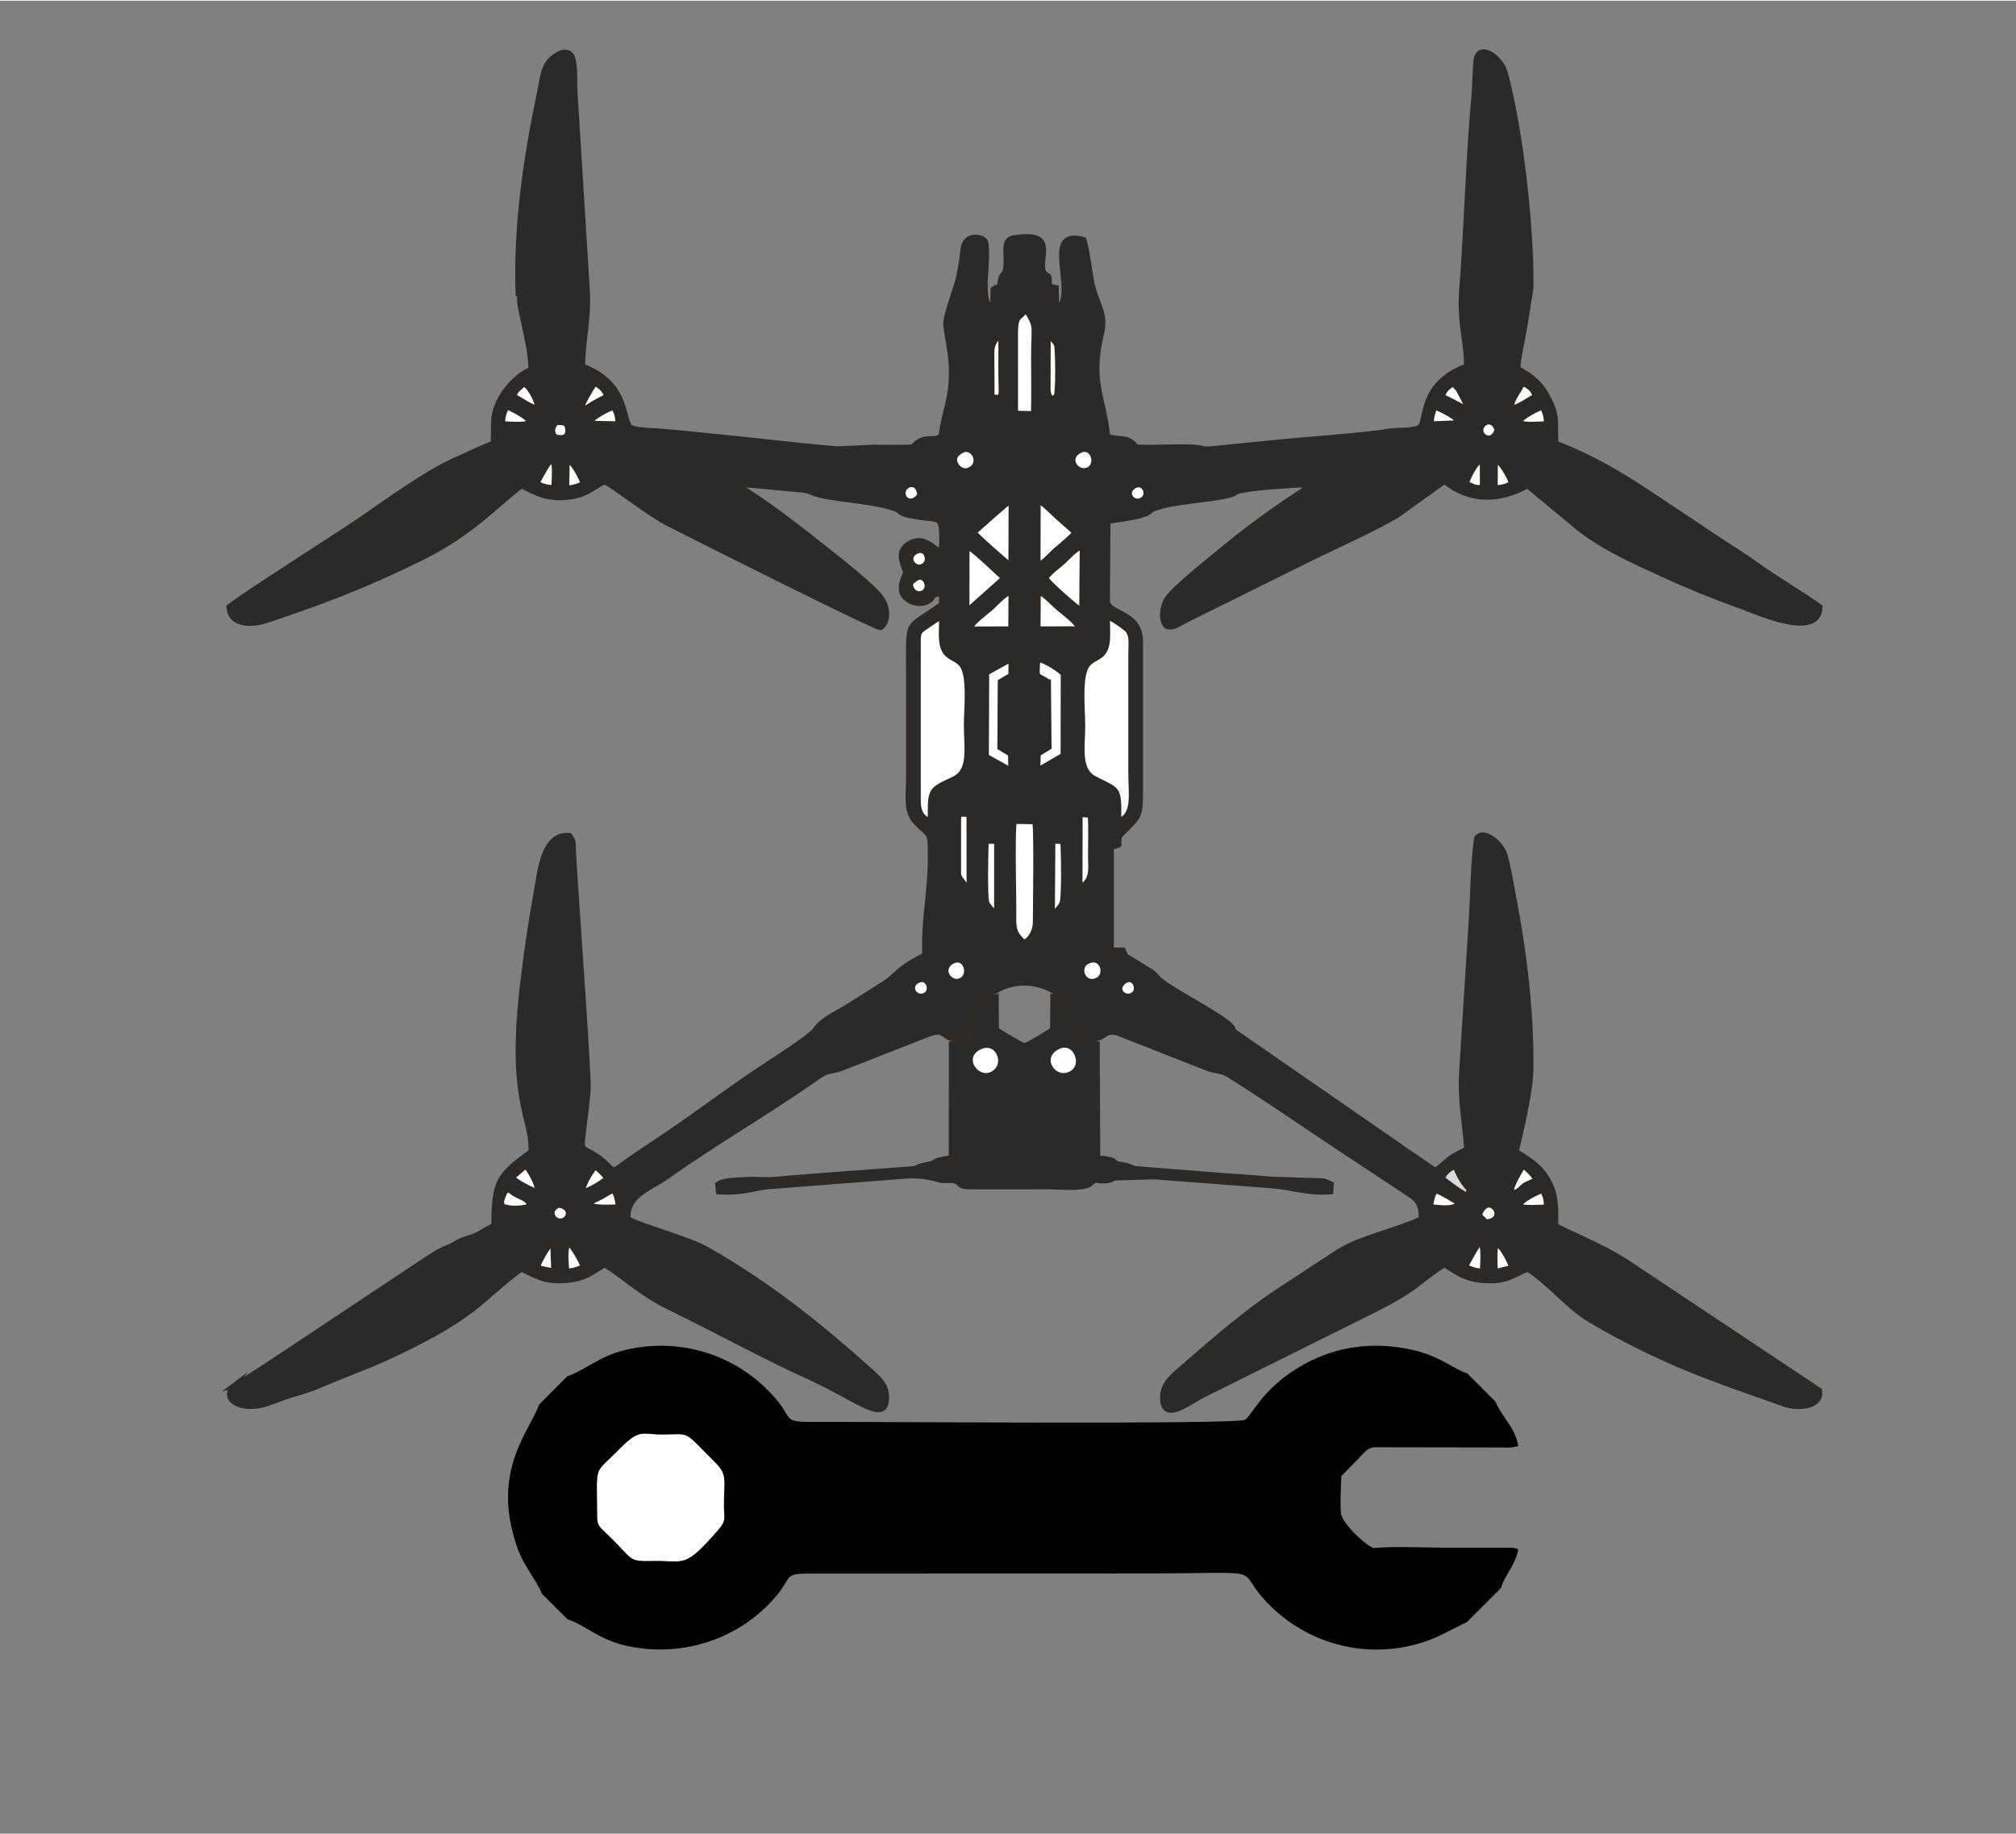 <?xml version="1.0" encoding="UTF-8"?>
<!DOCTYPE svg PUBLIC "-//W3C//DTD SVG 1.1//EN" "http://www.w3.org/Graphics/SVG/1.1/DTD/svg11.dtd">
<!-- Creator: CorelDRAW -->
<svg xmlns="http://www.w3.org/2000/svg" xml:space="preserve" width="909px" height="827px" version="1.1" shape-rendering="geometricPrecision" text-rendering="geometricPrecision" image-rendering="optimizeQuality" fill-rule="evenodd" clip-rule="evenodd"
viewBox="0 0 909 826.36"
 xmlns:xlink="http://www.w3.org/1999/xlink"
 xmlns:xodm="http://www.corel.com/coreldraw/odm/2003">
 <rect x="0" y="0" width="909" height="826.36" fill="#808080" stroke="none"/>
 <g id="Слой_x0020_1">
  <g id="_2101580766832">
   <g>
    <path fill="#FEFEFE" d="M322.97 659.5c-15.37,-15.39 -11.16,-13.18 -24.27,-13.12 -9.52,0.04 -10.16,-2.84 -19.46,6.61 -11.69,11.88 -10.09,6.04 -10.02,29.17 0.01,5.86 0.63,5.33 5.96,10.56 10.7,10.49 7.89,10.93 19.5,10.73 14.3,-0.25 13.79,3.65 29.18,-14.02 3.7,-4.26 2.7,-5.4 2.6,-9.7 -0.26,-11.56 1.94,-14.79 -3.49,-20.23z"/>
   </g>
   <g>
    <path fill="black" d="M322.97 659.5c5.43,5.44 3.23,8.67 3.49,20.23 0.1,4.3 1.1,5.44 -2.6,9.7 -15.39,17.67 -14.88,13.77 -29.18,14.02 -11.61,0.2 -8.8,-0.24 -19.5,-10.73 -5.33,-5.23 -5.95,-4.7 -5.96,-10.56 -0.07,-23.13 -1.67,-17.29 10.02,-29.17 9.3,-9.45 9.94,-6.57 19.46,-6.61 13.11,-0.06 8.9,-2.27 24.27,13.12zm296.45 38.07c-3.49,-0.85 -14.19,-11.09 -14.76,-15.46 -0.52,-3.95 -0.02,-12.51 0.14,-16.96 2.34,-2.48 4.71,-4.78 7.09,-7.2 4.03,-4.1 3.89,-4.93 7.51,-5.8l56.99 0.09c3.66,-0.01 5.03,0.29 8.21,-0.68 -1.5,-8.43 -7.49,-13.16 -10.36,-20.04l-12.75 -12.75c-5.56,-1.44 -12.02,-7.87 -25.47,-10.71 -17.92,-3.78 -35.45,-1.34 -51.58,8.79 -15.47,9.7 -19.88,20.65 -22.96,22.87 -3.16,2.27 -167.64,0.88 -192.57,1.01 -18.5,0.09 -8.97,-0.52 -22.64,-14.24 -17.19,-17.27 -41.5,-23.73 -64.51,-18.14 -11.84,2.87 -17.22,8.75 -25.89,11.73l-12.79 12.8c-4.36,12.36 -21.67,29.77 -10.09,63.8 3.14,9.24 8.25,14.15 11.38,21.53l11.47 11.46c8.65,2.96 13.98,9 25.94,11.82 22.92,5.39 47.56,-1.2 64.5,-18.22 13.61,-13.66 3.96,-14.28 22.65,-14.18l141.23 -0.04c66.24,0.16 44.77,-3.78 61.36,13.34 20.37,21.03 51.1,26.79 77.45,14.8l12.51 -6.28 15.27 -15.27c1.41,-5.31 6.49,-10.14 7.84,-17.53 -2.91,-0.86 -1.69,-0.57 -4.97,-0.67l-28.24 -0.01c-9.93,-0.05 -22.51,-0.71 -31.96,0.14z"/>
   </g>
  </g>
 </g>
 <g id="Слой_x0020_1_2">
  <g id="_2101797149664">
   <path fill="#2A2A2A" stroke="#2B2A29" stroke-width="2.36" stroke-miterlimit="22.926" d="M674.23 573.04c-0.19,-3.2 -0.59,-10.13 0.39,-12.21 2.36,-0.49 6.62,8.48 7.03,10.3l-7.42 1.91zm-5.81 -0.35c-3.08,0.14 -5.53,-1.04 -7.59,-1.82 0.46,-1.36 4.69,-9.04 5.78,-10.12 2.99,-2.99 1.9,9.65 1.81,11.94zm-412.95 0.03c-0.06,-2.59 -1.11,-10.38 0.76,-12.17 1.2,-0.99 6.2,8.37 6.87,10.3 -1.98,0.77 -4.66,1.96 -7.63,1.87zm-6.18 -11.85l0.45 11.9 -7.47 -1.58c0.41,-2.21 4.64,-9.45 5.68,-10.14 0.13,-0.08 0.55,-0.21 0.67,-0.24l0.67 0.06 0 0zm420.76 -10.26l-3.07 -2.98c3.87,-11.77 14.07,2.07 3.07,2.98zm-418.44 -7.68c6.66,0.67 5.34,6.78 1.5,7.23 -2.33,0.28 -3.81,-1.45 -4.13,-2.86 -0.54,-2.42 1.19,-3.29 2.63,-4.37zm443.82 -6.58c1.29,1.98 2.17,4.87 1.74,7.57 -3.76,0.01 -9.29,0.66 -12.2,-0.52 0.48,-2.91 9.54,-6.83 10.46,-7.05zm-466.94 -0.4c3.24,0.86 0.99,0.98 5.91,3.14 2.02,0.89 4.17,1.98 4.58,4.31 -3.23,1.22 -10.16,1.6 -12.7,-0.25 -0.22,-2.43 -0.36,-1.47 0.29,-3.54 0.05,-0.15 0.67,-1.73 0.75,-1.89l1.17 -1.77 0 0zm418.84 0.4c2.04,0.63 9.3,4.82 10.5,5.88 -2.1,2.52 -6.35,2.14 -10.55,1.76 -2.47,-0.23 -2.39,-0.51 -1.86,-2.96 0.4,-1.87 0.9,-3.36 1.91,-4.68l0 0zm-370.75 -0.05c1.52,1.96 1.97,4.51 2.21,7.51 -3.99,0.18 -9.15,0.45 -12.44,-0.63 0.89,-2.53 -0.74,-1.12 4.62,-3.87 1.94,-1.01 3.56,-2.29 5.61,-3.01l0 0zm410.17 -11.04c1.61,1.14 4.94,4.11 5.71,6.29 -1.67,1.23 -3.78,1.52 -5.52,2.91 -0.95,0.76 -3.52,4.02 -5.31,2.25 -1.23,-1.23 5.11,-11.44 5.12,-11.45zm-36.51 5.62c0.99,-2.22 3.25,-4.56 5.95,-5.42 1,2.96 4.17,9.16 6.74,10.53 -1.43,0.9 0.02,0.9 -1.57,2.43 -1.85,-0.29 -10.8,-7.13 -11.12,-7.54l0 0zm-387.84 6.11c0.2,-2.36 4.08,-9.84 6.17,-11.32 1.67,1.4 3.91,3.51 5.05,5.21 -1.9,1.93 -8.15,5.73 -11.22,6.11l0 0zm-25.23 -11.82c2.03,3.13 4.85,7 5.4,11.84 -1.84,-0.31 -10.34,-4.6 -11.65,-6.47l6.25 -5.37zm269.51 -82.92c4.38,-3.53 7.77,3.25 4.38,5.79 -3.58,2.68 -9.09,-1.99 -4.38,-5.79zm-93.15 -0.38c5.02,-2.75 7.47,4.6 3.63,6.5 -4.55,2.24 -8.22,-4 -3.63,-6.5zm76.7 -8.7c6.66,-3.4 9.51,5.7 4.85,8.27 -6.22,3.44 -10.18,-5.55 -4.85,-8.27zm-61.32 0.17c6.16,-3.88 9.67,5.67 4.39,8.37 -4.59,2.36 -10.12,-4.76 -4.39,-8.37zm32.72 -8.74c-3.17,-3.25 -4.64,-4.53 -4.58,-10.61 0.12,-11.56 -0.68,-35.48 0.17,-44.05l9.48 0.16c0.68,6.7 0.23,35.03 0.2,45.25 -0.01,4.11 -2.28,8.15 -5.27,9.25zm-12.21 -12.77c-1.36,-0.68 -4.07,-4.01 -4.49,-5.08 -0.95,-2.31 -0.53,-25.39 -0.24,-27.87l4.74 0.07 -0.01 32.88 0 0zm25.25 -32.99l4.59 0.17c0.27,3.03 0.81,25.64 -0.46,28.13 -0.64,1.27 -2.75,3.99 -4.34,4.6l0.21 -32.9zm12.3 -11.94l4.7 0.19c0.32,6.11 0.09,12.67 0.1,18.83 0,4.74 1.23,11.12 -4.88,13.67l0.08 -32.69 0 0zm-54.81 2.99c0,-3.98 0.41,-3.18 4.81,-3.09l0.04 32.79c-2.3,-0.97 -1.51,-0.46 -3.12,-2.66 -0.85,-1.14 -1.73,-1.94 -1.73,-3.67l0 -23.37 0 0zm72.25 0.04c0.09,-15.69 0.22,-13.41 -10.9,-19.21 -7.51,-3.9 -5.37,-14.15 -5.37,-24.26 0,-7.55 -1.82,-23.06 2.65,-27.63 2.96,-3.02 6.05,-2.56 7.75,-6.95 1.4,-3.61 0.63,-9.77 0.77,-14.02 1.96,0.39 6.6,3.68 8.42,5.17 3.01,2.49 2.2,6.47 2.2,11.37l0 54.1c0,9.3 1.96,18.56 -5.51,21.43l-0.01 0zm-90.42 -78.87c0,-5.69 -0.28,-6.4 3.44,-8.79 1.76,-1.13 5.42,-3.98 7.17,-4.41 0.15,4.6 -0.77,10.7 0.97,14.49 1.92,4.15 5.01,3.54 7.9,6.81 4.07,4.6 2.31,20.09 2.31,27.3 0,10.81 2.24,20.71 -5.81,24.51 -11,5.18 -10.43,4.54 -10.48,18.94 -4.82,-1.83 -5.49,-5.61 -5.49,-9.38l-0.01 -69.47 0 0zm53.96 5.7c3.77,0.94 8.59,4.07 11.51,6.62l-0.07 36.86 -11.52 6.68 0.22 -7.35 4.87 -2.99 -0.27 -29.43c-5.21,-3.73 -5.57,-0.56 -4.74,-10.39zm-12.05 0.12l-0.02 7.26 -4.83 2.85 -0.16 29.72 4.82 2.95 0.11 7.28 -11.13 -6.23 0.15 -37.74 11.06 -6.09 0 0zm12.19 -30.59c3.46,1.63 6.65,5.44 9.69,7.96 2.72,2.26 7.72,5.83 8.95,8.99l-18.75 0.01 0.11 -16.96 0 0zm-30.92 17.01c1.26,-3.17 6.36,-6.77 9.02,-9.04 3.35,-2.86 5.77,-6.15 9.74,-7.95l-0.12 16.94 -18.64 0.05zm-24.48 -22.59c3.99,-3.23 7.53,3.57 3.87,6.03 -1.98,1.34 -4.27,0.42 -5.16,-0.96 -2.06,-3.16 0.05,-4.08 1.29,-5.07zm58.78 -0.38c2.06,-3.03 5.39,-5.12 8.01,-7.55 2.53,-2.37 5.32,-5.6 8.55,-6.84l-0.24 29.01c-2.49,-1.23 -15.17,-12.52 -16.32,-14.62l0 0zm-35.5 -14.39c1.88,0.42 14.15,12.08 16.62,14.39l-16.67 14.87 0.05 -29.26 0 0zm-22.95 2.37c4.6,-2.43 7.21,4.47 3.15,6.62 -3.92,2.09 -8.37,-3.87 -3.15,-6.62zm55.03 -22.97c2.32,1 5.61,4.53 8.64,7.27 3.09,2.78 5.31,4.67 8.07,7.12 -1.04,1.54 -6.28,5.98 -8.16,7.53 -2.97,2.44 -5.26,5.77 -8.62,7.21l0.07 -29.13 0 0zm-28.91 14.38c2.02,-1.76 15.55,-14 16.82,-14.41l-0.1 29.27c-1.3,-0.55 -15.48,-13.21 -16.72,-14.86l0 0zm71.98 -20.78c4.4,-2.94 7.82,3.57 4,6.04 -3.99,2.61 -8.65,-2.92 -4,-6.04zm-96.41 4.08c-3.73,5.09 -8.23,1.75 -7.49,-1.83 0.76,-3.67 7.16,-5.22 7.49,1.83zm260.15 -15.48c1.51,-0.32 6.13,7.5 6.68,10.03 -2.02,1.41 -4.36,1.97 -7.45,1.98l0.11 -10.56c0.32,-1.53 0.03,-0.59 0.66,-1.45zm-13.75 10.03c0.14,-0.63 4.09,-10.56 7.31,-10.23l0.02 12.1c-1.74,0.15 -2.33,0.14 -4.11,-0.33l-3.22 -1.54 0 0zm-405.42 -10.25c2.51,-0.22 6.45,7.91 7.28,10.25 -1.82,1.32 -4.99,2.09 -7.51,2.23l0.23 -12.48zm-13.49 10.25c0.68,-1.73 2.91,-5.63 4.12,-7.57 4.78,-7.67 3.62,3.65 3.48,9.54 -3.01,0.04 -5.76,-0.77 -7.6,-1.97zm244.33 -14.6c5.95,-3.41 9.29,5.88 4.32,8.43 -4.94,2.55 -10.7,-4.79 -4.32,-8.43zm-53.35 0.07c5.25,-3.36 10.21,5.21 4.26,8.36 -2.83,1.5 -5.36,-0.31 -6.35,-2.05 -1.87,-3.31 0.21,-5.11 2.09,-6.31l0 0zm241.87 -9.51c-1.86,6.03 -7.45,3.67 -7.4,-0.04 0.05,-3.48 5.62,-6.05 7.4,0.04zm-424.96 3.01c-1.49,-2.65 -1.17,-3.91 0.43,-6.24 2.11,-0.37 3.35,-0.18 4.83,0.43 2.03,4.92 -0.21,7.47 -5.26,5.81l0 0zm434.78 -6.38c0.78,-2.65 9.24,-6.61 10.56,-6.98 1.26,2.09 1.96,4.72 1.89,7.61 -3.81,0.1 -9.64,0.74 -12.45,-0.63zm-39.53 0.64c-0.12,-2.93 0.72,-5.46 1.65,-7.58 1.06,0.12 9.34,4.21 10.57,6.3 -0.45,0.36 -0.42,0.5 -1.31,0.88l-10.91 0.4 0 0zm-378.97 -1.28c1.3,-2.13 8.13,-5.64 10.21,-6.22 1.63,2.29 2.13,4.54 2.01,7.52l-10.44 -0.23c-3.11,-0.9 -0.66,-0.13 -1.78,-1.07zm-39.75 1.26c-0.12,-3.13 0.73,-5.83 1.97,-7.7 2.46,1.01 9.73,4.67 10.45,7.05 -2.74,1.4 -8.64,0.79 -12.42,0.65l0 0zm231.21 -40.67c0.07,-9.52 2.16,-6.25 4.71,-10.98 5.17,8.53 3.54,6.57 3.55,21.67 0.01,8.33 0.18,16.88 -0.05,25.43l-8.19 -0.2 -0.02 -35.92 0 0zm223.5 33.67c0.34,-4.71 3.59,-7.55 5.09,-11.29 3.1,1.14 4.94,2.83 5.85,5.88 -2.96,1.44 -7.37,4.88 -10.94,5.41zm-30.99 -5.29c0.76,-2.87 1.98,-4.07 5.01,-5.85l2.23 2.64c7.1,13.11 4.22,8.25 -7.24,3.21zm-177.76 -27.48c1.19,0.41 3.43,3.03 3.85,4.16 0.6,1.61 0.86,21.98 -0.19,23.12 -2.55,2.78 -3.72,-0.71 -3.72,-3.39l0.06 -23.89zm-25.42 7.12c0.05,-3.52 2.16,-6.44 4.2,-7.13 -0.01,5.48 -0.03,10.98 -0.03,16.47 0.01,11.46 1.27,12.02 -4.08,11.08l-0.09 -20.42 0 0zm-173.59 20.37c-2.32,1 -3.86,1.86 -6.13,3.16 -1.43,0.82 -4.16,3.25 -4.94,1.48 -0.39,-0.87 4.25,-8.71 4.9,-9.46 0.9,-1.06 0.19,-0.29 1.17,-1.02 2.41,1.34 4.13,2.74 5,5.84zm-41.91 -0.12c1.03,-3.57 2.52,-3.24 4.46,-5.86 3.39,1.96 6.2,8.41 6.48,11.25 -3.62,-0.5 -7.74,-3.94 -10.94,-5.39zm-126.67 446.39c-5.25,6.52 4.66,11.19 14.86,7.85 7.87,-2.57 6.71,-2.72 14.99,-5.07 2.67,-0.76 4.33,-1.39 6.14,-2 0.21,-0.21 23.51,-9.54 26,-10.56 8.26,-3.4 17.41,-7.83 25.35,-12.06 8.17,-4.34 15.62,-8.95 22.75,-14.64 4.64,-3.68 16.1,-14.27 20.09,-16.45 6.39,2.94 10.24,5.88 19.95,5.09 8.97,-0.73 11.81,-3.78 17.46,-7.02 3.43,1.68 10.36,7.36 13.93,9.82 5.63,3.9 7.9,5.75 14.93,9.17 21.07,10.27 43.07,22.36 64.19,31.96 20.95,9.53 33.43,21.03 34.04,9.54 0.12,-2.16 -0.23,-3.99 -1.09,-5.8 -1.05,-2.19 -4.06,-4.99 -5.96,-6.69 -22.69,-20.38 -45.94,-39.03 -73.11,-54.52 -5.78,-3.28 -11.57,-5 -18,-7.32 -5.11,-1.84 -14.63,-4.77 -18.42,-6.87 -0.39,-10.91 9.71,-13.47 17.88,-19.25 21.7,-15.39 44.4,-28.42 66.07,-43.52 1.67,-1.17 4.14,-3.05 5.91,-3.49 3.57,-0.87 3.98,-0.66 7.36,-1.99l38.82 -15.2c7.86,-3.01 5.58,3.53 14.34,2.18 5.91,-0.91 4.6,-6.01 6.71,-11.2 7.74,-19 36.96,-18.27 43.84,0.82 2.01,5.57 0.81,10.16 7.7,10.5 7.51,0.36 5.79,-5.34 13.66,-2.11l39.23 15.42c3.15,1.24 5.18,1.02 7.4,1.86 3.75,1.43 42.94,28.13 49.24,32.28l32.99 21.81c4.48,2.79 6.82,4.77 6.6,11.93 -11.04,5.23 -26.18,8.11 -36.88,14.46l-30.65 20.09c-15.13,10.6 -28.6,22.46 -42.38,34.43 -3.87,3.37 -7.19,7.02 -6.63,12.81 0.96,9.83 12.2,0.54 18.28,-2.44l64.3 -32c10.49,-5.35 21.72,-10.22 31.01,-17.02 3.82,-2.8 9.73,-7.81 13.46,-9.68 5.54,3.33 9.09,6.55 18.03,7.08 10.02,0.61 12.82,-2.41 19.37,-5.15 9.74,6 18.14,16.87 27.87,22.69 10.34,6.19 21.4,11.91 32.92,17.2 18.13,8.3 36.11,14.24 54.68,20.87 7.09,2.54 17.59,1.1 16.09,-6.09l-87.02 -57.94c-11.26,-7.35 -29.6,-14.57 -31.82,-16.3 -0.06,-9.64 0.29,-14.56 -4.26,-21.76 -3.7,-5.84 -8.41,-8.22 -13.59,-11.64 2.08,-8.85 6.49,-27.33 6.6,-36.72 0.32,-26.51 -2.98,-53.34 -7.94,-79 -1.11,-5.75 -2.14,-12.07 -3.65,-17.71 -1.59,-5.93 -10.25,-12.24 -12.79,-7.75 -1.53,9.59 -1.67,25.01 -2.3,35l-4.44 70.14c-0.8,13.02 1.38,22.54 2.28,34.93 -9.8,5.03 -6.54,3.77 -14.05,9.62 -3.06,-1.61 -6.06,-4.23 -9.09,-6.1 -2.95,-1.84 -5.48,-3.73 -8.7,-5.98l-71.09 -49.17c-3.77,-2.51 -1.3,-1.65 -3.8,-4.22 -4.48,-4.61 -25.25,-15.02 -31.73,-20.41 -2.26,-1.88 -1.19,-1.94 -4.1,-3.87l-9.1 -5.6c-3.41,-2.06 -1.72,-0.82 -3.33,-3.97l-5.35 -0.03 0 -45.43c0.37,-1.87 1.44,-0.88 3.38,-2.01 0,-4.12 0.27,-4.05 2.47,-6.17 6.75,-6.53 7.32,-7.02 7.31,-17.87l0.01 -67.5c-0.06,-13.57 -13.75,-12.08 -14.94,-18.01l0.26 -36.27c5.61,-1.13 11.55,-1.42 16.69,-3.31 2.84,-1.05 1.64,-1.51 4.16,-2.47 8.92,-3.38 24.13,-3.61 34.05,-6.1 3.46,-0.88 1.61,-1.31 4.78,-1.99 7.25,-1.55 23.47,-2.4 31.08,-2.81l-2.61 2.7c-12.03,7.83 -24.14,16.44 -35.17,25.57 -5.29,4.38 -22.95,18.31 -26.21,23.26 -2.18,3.32 -3.24,9.61 -0.25,12.47 2.97,1.03 5.95,-1.45 8.64,-2.75l56.26 -27.89c8.99,-4.42 32.97,-15.3 40.02,-20.16l20.38 -14.62c11.45,9.48 25.02,8.87 37.4,2l20.6 17.08c11.63,9.98 25.56,16.09 40,22.75 11.48,5.29 23.96,10.35 36.14,14.71 7.22,2.58 34.59,15.14 35.13,0.11 -9.02,-6.44 -19.69,-12.54 -29.27,-19.42 -4.39,-3.16 -9.44,-6.41 -14.41,-9.6 -4.98,-3.19 -9.49,-6.34 -14.44,-9.6 -21.31,-13.98 -36.74,-25.75 -61.01,-35.14 -0.49,-10.63 1.03,-12.45 -3.98,-21.45 -3.5,-6.26 -6.78,-8.6 -13.18,-12.19 0.22,-5.18 2.19,-13.23 3.07,-18.54l2.85 -17.93c0.37,-26.56 -4.59,-71.46 -11.67,-97.26 -1.81,-6.61 -12.49,-14.17 -13.12,-4.35l-0.69 13.69c-2.78,29.67 -3.34,59.31 -5.65,88.9 -1.18,14.91 2.42,24.09 2.14,34.37 -20.88,7.7 -18.01,24.17 -20.76,27.22 -3.09,2.38 -10.72,1.35 -15.12,2.21 -7.83,1.54 -38.28,3.75 -47.53,4.69 -10.76,1.08 -20.97,2.06 -31.78,3.15 -3.46,0.35 -4.34,-0.5 -7.6,-0.71 -8.57,-0.55 -17.52,0.41 -26.07,-0.09 -4.01,-4.99 -5.9,-2.94 -12.98,-4.69 -1.88,-18.64 -8.15,-24.39 -2.71,-46.89 1.97,-8.14 -1.85,-12.53 -3.87,-20.08 -1.65,-6.16 -2.54,-17.23 -4.16,-21.82 -19.85,-5.72 -2.11,24.58 -12.26,31.58l-0.23 -9.96 -3.06 -0.64c-0.07,-7.22 -0.28,-2.9 -2.76,-6.7 -2.13,-6.69 6.61,-18.22 -13.34,-15.12 -4.52,0.7 -3.32,5.63 -3.35,10.47 -0.05,8.8 -2.12,2.81 -2.93,11.33 -1.95,0.98 -1.24,0.04 -2.92,1.33l-0.19 9.44c-6.69,-4.48 -1.3,-22.01 -3.31,-30.89 -1.18,-2.22 -9.18,-4.07 -10.04,3.42 -0.5,4.44 -1.03,8.1 -1.92,12.24 -1.27,5.89 -6.38,18.09 -5.86,22.25 1.21,9.59 3.2,14.89 2.32,26.33 -0.59,7.62 -3.08,13.96 -4.17,21.35 -0.45,3 0.39,1.13 -0.88,2.34 -3.07,2.5 -6.9,-1.46 -12.25,4.7 -5.58,0.33 -11.73,0.09 -17.37,0.09l-16.68 0.75c-10.59,-0.87 -20.97,-1.99 -31.49,-3.16 -10.46,-1.16 -20.87,-2.2 -31.35,-3.24 -5.39,-0.53 -10.71,-1.09 -15.99,-1.54 -4.62,-0.38 -9.56,-0.23 -13.84,-1.52 -4.61,-1.38 -0.21,-19.69 -22.15,-27.82 0.08,-12.32 2.93,-21.31 2.08,-34.73l-5.55 -89.51c-0.28,-4.54 0.49,-14.26 -2.14,-16.59 -3.46,-2.64 -9.09,2.52 -10.39,4.75 -1.95,3.31 -2.51,8.85 -3.45,13.29 -6.12,29.04 -10.62,59.74 -9.56,90.06l1.78 0c-0.58,2.26 -2.09,-0.58 -0.36,7.98 1.67,8.25 4.29,17.72 4.41,26.3 -5.28,1.83 -10.55,7.5 -13.27,12.16 -4.62,7.92 -3.38,11.3 -3.77,21.05 -5.09,1.81 -11.76,5.15 -17.12,7.51 -13.53,5.95 -32.28,19.92 -44.23,27.95 -13.36,8.99 -47.79,30.71 -57.78,38.24 0.22,8.06 9.54,8.54 16.64,6.19 18.66,-6.16 37.13,-12.93 54.56,-20.91 21.82,-10.01 30.52,-14.55 47.4,-28.83 4.28,-3.62 8.97,-7.98 13.26,-11.05 5.73,2.85 10.53,5.86 19.24,5.29 10.02,-0.66 11.86,-4.14 18.17,-7.13 3.3,1.25 20.12,14.59 29.15,19.14 12.67,6.38 93.77,47.23 95.42,46.68 3.62,-2.94 3.06,-8.76 0.73,-12.62 -3.3,-5.47 -20.29,-18.52 -26.24,-23.25 -10.49,-8.36 -22.18,-17.46 -33.34,-24.75 -2.06,-1.35 -3.63,-1.96 -4.7,-3.96 8.39,0.44 16.71,1.58 25.16,2.21 8.14,0.6 5.35,1.34 10.86,2.61 10.33,2.37 24.32,2.73 33.84,6.1 2.58,0.91 1.54,1.39 4.21,2.42 1.44,0.56 3.8,0.86 5.58,1.2 9.57,1.84 11.39,-0.93 11.42,9.04 0,0.88 0.08,2.55 0,3.35 -0.74,8.05 -5.61,-5.17 -14.27,-0.52 -6.07,3.26 -3.91,8.23 -1.93,13.19 -2.26,5.25 -3.85,9.86 2,13.05 1.93,1.05 5.28,1.47 7.7,0.19 3.96,-2.09 0.78,-3.4 6.39,-3.5l0 4.78c-16.4,11.96 -14.83,5.11 -14.83,31.57 0,15.37 0,30.73 0,46.1 0,8.05 -1.44,15.5 2.95,20.21 6.78,7.31 6.84,3.16 6.84,16.53 0,16.11 -3.24,28.07 -2.46,43.69 -12.48,6.23 -13.46,9.65 -17.64,12.34 -6,3.86 -11.79,7.53 -18.02,11.39 -4.16,2.56 -10.48,5.27 -13.33,9.43 -2.42,3.51 -17.04,12.81 -21.16,15.51 -18.43,12.04 -34.7,24.76 -52.87,36.65 -2.91,1.91 -5.62,3.84 -8.77,5.92 -2.8,1.83 -5.81,4.4 -8.69,5.84 -2.12,-1.63 -3.52,-3.54 -6.32,-5.6 -10.63,-7.81 -8.16,2.37 -5.12,-30.44 0.58,-6.28 -5.65,-89.05 -6.59,-107.39 -0.26,-4.94 0.42,-4.46 -1.77,-7.53 -12.16,-1.13 -13.28,16.5 -15.24,27.19 -2.35,12.83 -3.9,24.02 -5.56,37.35 -6.93,55.33 4.05,61.96 3.52,77.91 -14.65,10.79 -16.69,13.14 -16.75,33.07 -1.62,1.33 -1.57,1.03 -3.67,2.18 -1.82,1 -1.63,1.14 -3.81,2.22 -3.14,1.54 -6.01,1.81 -8.72,3.33 -1.38,0.77 -2.25,1.52 -3.86,2.1 -4.35,1.58 -7.77,3.99 -11.64,6.49l-57.42 38.14c-3.57,2.38 -27.06,18.09 -28.64,18.39l0 0z"/>
   <path fill="#2A2A2A" stroke="#2B2A29" stroke-width="2.36" stroke-miterlimit="22.926" d="M477.19 471.49c8.05,-3.82 13.32,9.71 4.64,12.75 -7.36,2.57 -14.03,-8.29 -4.64,-12.75zm-35.3 0.13c8.15,-3.78 13.22,8.3 5.56,12.29 -7.11,3.69 -15.27,-7.79 -5.56,-12.29zm-117.93 65.32c10.43,0.78 17.01,-1.75 21.42,-2.21l63.48 -4.91c9.58,-0.47 14.19,1.92 16.04,2.06 1.71,0.13 3.68,-0.31 5.31,0.12 4.02,1.08 0.66,2.8 8.68,2.71l34.1 -0.01c6.26,0.05 16.13,1.13 18.94,-1.6 2.91,-2.84 2.69,-0.15 8.2,-1.37 2.25,-0.5 0.05,-0.44 2.93,-1.04l17.37 -0.5 53.6 4.08c8.73,0.84 16.42,3.49 25.95,2.66l0.24 -3.38 -3.07 -1.36c-0.88,-0.15 -2.92,-0.16 -3.93,-0.22l-19.85 -0.63c-8.98,-0.87 -18.55,-1.27 -27.52,-2.09l-33.97 -2.69c-2.18,-0.48 -2.25,-1.18 -5.6,-1.72 -7.18,-1.15 0.27,-1.9 -11.36,-3.17l-0.23 -51.3c-8.34,-0.86 -9.98,-0.73 -11.81,-8.86 -1.28,-5.67 -3.58,-10.96 -8.12,-12.39l-0.1 14.79c-1.71,1.12 -11.32,7.29 -12.93,7.19 -0.93,-0.06 -11.09,-6.19 -12.55,-7.18l-0.03 -14.8c-4.75,1.36 -6.9,6.95 -8.24,12.94 -1.73,7.73 -3.83,7.63 -11.9,8.28l-0.02 51.3c-11.86,1.88 -4.23,1.99 -11.93,3.29 -3.84,0.65 -2.61,1.23 -5.59,1.73l-34.55 2.54c-8.73,0.75 -18.36,1.34 -27.02,2.18 -5.81,0.57 -8.08,-0.28 -13.2,0.12 -4.57,0.35 -10.35,0.15 -13.03,2.05l0.29 3.39 0 0z"/>
   <path fill="#FEFEFE" stroke="#2B2A29" stroke-width="2.36" stroke-miterlimit="22.926" d="M504.41 369.93c7.48,-2.88 5.52,-12.13 5.52,-21.43l0 -54.1c0,-4.9 0.81,-8.88 -2.2,-11.37 -1.82,-1.49 -6.46,-4.78 -8.42,-5.17 -0.14,4.25 0.63,10.41 -0.77,14.02 -1.7,4.39 -4.79,3.93 -7.75,6.95 -4.47,4.57 -2.65,20.08 -2.65,27.63 0,10.11 -2.14,20.35 5.37,24.26 11.12,5.8 10.98,3.52 10.9,19.21l0 0z"/>
   <path fill="#FEFEFE" stroke="#2B2A29" stroke-width="2.36" stroke-miterlimit="22.926" d="M413.99 291.06l0.01 69.47c0,3.77 0.67,7.55 5.49,9.38 0.05,-14.4 -0.52,-13.76 10.48,-18.94 8.05,-3.8 5.81,-13.7 5.81,-24.51 0,-7.21 1.76,-22.7 -2.31,-27.3 -2.89,-3.27 -5.98,-2.66 -7.9,-6.81 -1.74,-3.79 -0.82,-9.89 -0.97,-14.49 -1.75,0.43 -5.41,3.28 -7.17,4.41 -3.72,2.39 -3.44,3.1 -3.44,8.79l0 0z"/>
   <path fill="#FEFEFE" stroke="#2B2A29" stroke-width="2.36" stroke-miterlimit="22.926" d="M461.63 424.6c2.99,-1.1 5.26,-5.14 5.27,-9.25 0.03,-10.22 0.48,-38.55 -0.2,-45.25l-9.48 -0.16c-0.85,8.57 -0.05,32.49 -0.17,44.05 -0.07,6.08 1.41,7.36 4.58,10.61z"/>
   <path fill="#FEFEFE" stroke="#2B2A29" stroke-width="2.36" stroke-miterlimit="22.926" d="M457.83 150.11l0.02 35.91 8.19 0.21c0.23,-8.55 0.06,-17.1 0.05,-25.43 -0.01,-15.1 1.62,-13.14 -3.55,-21.67 -2.55,4.73 -4.64,1.46 -4.71,10.98l0 0z"/>
   <path fill="#FEFEFE" stroke="#2B2A29" stroke-width="2.36" stroke-miterlimit="22.926" d="M472.69 307.15l0.27 29.43 -4.87 2.99 -0.22 7.35 11.52 -6.68 0.07 -36.86c-2.92,-2.55 -7.74,-5.68 -11.51,-6.62 -0.83,9.83 -0.47,6.66 4.74,10.39z"/>
   <polygon fill="#FEFEFE" stroke="#2B2A29" stroke-width="2.36" stroke-miterlimit="22.926" points="444.84,302.97 444.69,340.71 455.82,346.94 455.71,339.66 450.89,336.71 451.05,306.99 455.88,304.14 455.9,296.88 "/>
   <path fill="#FEFEFE" stroke="#2B2A29" stroke-width="2.36" stroke-miterlimit="22.926" d="M471.47 260.33c1.15,2.1 13.83,13.39 16.32,14.62l0.24 -29.01c-3.23,1.24 -6.02,4.47 -8.55,6.84 -2.62,2.43 -5.95,4.52 -8.01,7.55l0 0z"/>
   <path fill="#FEFEFE" stroke="#2B2A29" stroke-width="2.36" stroke-miterlimit="22.926" d="M467.98 254.47c3.36,-1.44 5.65,-4.77 8.62,-7.21 1.88,-1.55 7.12,-5.99 8.16,-7.53 -2.76,-2.45 -4.98,-4.34 -8.07,-7.12 -3.03,-2.74 -6.32,-6.27 -8.64,-7.27l-0.07 29.13 0 0z"/>
   <path fill="#FEFEFE" stroke="#2B2A29" stroke-width="2.36" stroke-miterlimit="22.926" d="M439.14 239.72c1.24,1.65 15.42,14.31 16.72,14.86l0.1 -29.27c-1.27,0.41 -14.8,12.65 -16.82,14.41l0 0z"/>
   <path fill="#FEFEFE" stroke="#2B2A29" stroke-width="2.36" stroke-miterlimit="22.926" d="M435.92 275.2l16.67 -14.87c-2.47,-2.31 -14.74,-13.97 -16.62,-14.39l-0.05 29.26 0 0z"/>
   <path fill="#FEFEFE" stroke="#2B2A29" stroke-width="2.36" stroke-miterlimit="22.926" d="M467.98 283.25l18.75 -0.01c-1.24,-3.16 -6.23,-6.73 -8.95,-8.99 -3.04,-2.52 -6.23,-6.33 -9.69,-7.96l-0.11 16.96 0 0z"/>
   <path fill="#FEFEFE" stroke="#2B2A29" stroke-width="2.36" stroke-miterlimit="22.926" d="M437.17 283.3l18.64 -0.05 0.12 -16.94c-3.97,1.8 -6.39,5.09 -9.74,7.95 -2.66,2.27 -7.76,5.87 -9.02,9.04z"/>
   <path fill="#FEFEFE" stroke="#2B2A29" stroke-width="2.36" stroke-miterlimit="22.926" d="M449.42 411.83l0.01 -32.88 -4.74 -0.07c-0.29,2.48 -0.71,25.56 0.24,27.87 0.42,1.07 3.13,4.4 4.49,5.08l0 0z"/>
   <path fill="#FEFEFE" stroke="#2B2A29" stroke-width="2.36" stroke-miterlimit="22.926" d="M474.46 411.74c1.59,-0.61 3.7,-3.33 4.34,-4.6 1.27,-2.49 0.73,-25.1 0.46,-28.13l-4.59 -0.17 -0.21 32.9z"/>
   <path fill="#FEFEFE" stroke="#2B2A29" stroke-width="2.36" stroke-miterlimit="22.926" d="M486.89 399.59c6.11,-2.55 4.88,-8.93 4.88,-13.67 -0.01,-6.16 0.22,-12.72 -0.1,-18.83l-4.7 -0.19 -0.08 32.69 0 0z"/>
   <path fill="#FEFEFE" stroke="#2B2A29" stroke-width="2.36" stroke-miterlimit="22.926" d="M432.16 369.89l0 23.37c0,1.73 0.88,2.53 1.73,3.67 1.61,2.2 0.82,1.69 3.12,2.66l-0.04 -32.79c-4.4,-0.09 -4.81,-0.89 -4.81,3.09l0 0z"/>
   <path fill="#FEFEFE" stroke="#2B2A29" stroke-width="2.36" stroke-miterlimit="22.926" d="M477.19 471.49c-9.39,4.46 -2.72,15.32 4.64,12.75 8.68,-3.04 3.41,-16.57 -4.64,-12.75z"/>
   <path fill="#FEFEFE" stroke="#2B2A29" stroke-width="2.36" stroke-miterlimit="22.926" d="M441.89 471.62c-9.71,4.5 -1.55,15.98 5.56,12.29 7.66,-3.99 2.59,-16.07 -5.56,-12.29z"/>
   <path fill="#FEFEFE" stroke="#2B2A29" stroke-width="2.36" stroke-miterlimit="22.926" d="M472.58 151.01l-0.06 23.89c0,2.68 1.17,6.17 3.72,3.39 1.05,-1.14 0.79,-21.51 0.19,-23.12 -0.42,-1.13 -2.66,-3.75 -3.85,-4.16z"/>
   <path fill="#FEFEFE" stroke="#2B2A29" stroke-width="2.36" stroke-miterlimit="22.926" d="M447.16 158.13l0.09 20.42c5.35,0.94 4.09,0.38 4.08,-11.08 0,-5.49 0.02,-10.99 0.02,-16.47 -2.03,0.69 -4.14,3.61 -4.19,7.13l0 0z"/>
   <path fill="#FEFEFE" stroke="#2B2A29" stroke-width="2.36" stroke-miterlimit="22.926" d="M490.23 433.17c-5.33,2.72 -1.37,11.71 4.85,8.27 4.66,-2.57 1.81,-11.67 -4.85,-8.27z"/>
   <path fill="#FEFEFE" stroke="#2B2A29" stroke-width="2.36" stroke-miterlimit="22.926" d="M433.18 203.04c-1.88,1.2 -3.96,3 -2.09,6.31 0.99,1.74 3.52,3.55 6.35,2.05 5.95,-3.15 0.99,-11.72 -4.26,-8.36l0 0z"/>
   <path fill="#FEFEFE" stroke="#2B2A29" stroke-width="2.36" stroke-miterlimit="22.926" d="M486.53 202.97c-6.38,3.64 -0.62,10.98 4.32,8.43 4.97,-2.55 1.63,-11.84 -4.32,-8.43z"/>
   <path fill="#FEFEFE" stroke="#2B2A29" stroke-width="2.36" stroke-miterlimit="22.926" d="M428.91 433.34c-5.73,3.61 -0.2,10.73 4.39,8.37 5.28,-2.7 1.77,-12.25 -4.39,-8.37z"/>
   <path fill="#DADADA" stroke="#2B2A29" stroke-width="2.36" stroke-miterlimit="22.926" d="M650.24 530.88c0.32,0.41 9.27,7.25 11.12,7.54 1.59,-1.53 0.14,-1.52 1.57,-2.43 -2.57,-1.37 -5.74,-7.57 -6.74,-10.53 -2.7,0.86 -4.97,3.2 -5.95,5.42l0 0z"/>
   <path fill="#FEFEFE" stroke="#2B2A29" stroke-width="2.36" stroke-miterlimit="22.926" d="M226.57 539.61c-0.65,2.07 -0.51,1.11 -0.29,3.54 2.54,1.85 9.47,1.47 12.69,0.25 -0.4,-2.33 -2.55,-3.42 -4.57,-4.31 -4.93,-2.16 -2.67,-2.28 -5.92,-3.14l-1.16 1.77c-0.08,0.16 -0.7,1.74 -0.75,1.89l0 0z"/>
   <path fill="#FEFEFE" stroke="#2B2A29" stroke-width="2.36" stroke-miterlimit="22.926" d="M230.92 530.54c1.31,1.87 9.81,6.16 11.65,6.47 -0.55,-4.84 -3.37,-8.71 -5.4,-11.84l-6.25 5.37z"/>
   <path fill="#FEFEFE" stroke="#2B2A29" stroke-width="2.36" stroke-miterlimit="22.926" d="M686.75 525.26c-0.01,0.01 -6.35,10.22 -5.12,11.45 1.79,1.77 4.36,-1.49 5.31,-2.25 1.74,-1.39 3.85,-1.68 5.52,-2.91 -0.77,-2.18 -4.1,-5.15 -5.71,-6.29z"/>
   <path fill="#FEFEFE" stroke="#2B2A29" stroke-width="2.36" stroke-miterlimit="22.926" d="M226.62 190.78c3.78,0.14 9.68,0.75 12.42,-0.65 -0.72,-2.38 -7.99,-6.04 -10.45,-7.05 -1.24,1.87 -2.09,4.57 -1.97,7.7l0 0z"/>
   <path fill="#FEFEFE" stroke="#2B2A29" stroke-width="2.36" stroke-miterlimit="22.926" d="M647.33 536.35c-1.01,1.32 -1.51,2.81 -1.91,4.68 -0.53,2.45 -0.61,2.73 1.86,2.96 4.2,0.38 8.45,0.77 10.55,-1.76 -1.2,-1.06 -8.46,-5.25 -10.5,-5.88l0 0z"/>
   <path fill="#FEFEFE" stroke="#2B2A29" stroke-width="2.36" stroke-miterlimit="22.926" d="M684.87 190.16c2.81,1.37 8.64,0.73 12.45,0.63 0.07,-2.89 -0.63,-5.52 -1.89,-7.61 -1.32,0.37 -9.78,4.33 -10.56,6.98z"/>
   <path fill="#FEFEFE" stroke="#2B2A29" stroke-width="2.36" stroke-miterlimit="22.926" d="M695.43 536.35c-0.92,0.22 -9.98,4.14 -10.46,7.05 2.91,1.18 8.44,0.53 12.2,0.52 0.43,-2.7 -0.45,-5.59 -1.74,-7.57z"/>
   <path fill="#FEFEFE" stroke="#2B2A29" stroke-width="2.36" stroke-miterlimit="22.926" d="M681.33 183.78c3.57,-0.53 7.98,-3.97 10.94,-5.41 -0.91,-3.05 -2.75,-4.74 -5.85,-5.88 -1.5,3.74 -4.75,6.58 -5.09,11.29z"/>
   <path fill="#FEFEFE" stroke="#2B2A29" stroke-width="2.36" stroke-miterlimit="22.926" d="M255.47 572.72c2.97,0.09 5.65,-1.1 7.63,-1.87 -0.67,-1.93 -5.67,-11.29 -6.87,-10.3 -1.87,1.79 -0.82,9.58 -0.76,12.17z"/>
   <path fill="#FEFEFE" stroke="#2B2A29" stroke-width="2.36" stroke-miterlimit="22.926" d="M668.42 572.69c0.09,-2.29 1.18,-14.93 -1.81,-11.94 -1.09,1.08 -5.32,8.76 -5.78,10.12 2.06,0.78 4.51,1.96 7.59,1.82z"/>
   <path fill="#FEFEFE" stroke="#2B2A29" stroke-width="2.36" stroke-miterlimit="22.926" d="M242.2 217.57c1.84,1.2 4.59,2.02 7.6,1.97 0.14,-5.89 1.3,-17.21 -3.48,-9.54 -1.21,1.94 -3.44,5.84 -4.12,7.57z"/>
   <path fill="#FEFEFE" stroke="#2B2A29" stroke-width="2.36" stroke-miterlimit="22.926" d="M276.58 536.3c-2.05,0.72 -3.67,2 -5.61,3.01 -5.36,2.75 -3.73,1.34 -4.62,3.87 3.29,1.07 8.45,0.81 12.44,0.63 -0.24,-3 -0.69,-5.55 -2.21,-7.51l0 0z"/>
   <path fill="#FEFEFE" stroke="#2B2A29" stroke-width="2.36" stroke-miterlimit="22.926" d="M231.66 178.38c3.2,1.45 7.32,4.89 10.94,5.39 -0.28,-2.84 -3.09,-9.29 -6.48,-11.25 -1.94,2.62 -3.43,2.29 -4.46,5.86z"/>
   <path fill="#FEFEFE" stroke="#2B2A29" stroke-width="2.36" stroke-miterlimit="22.926" d="M273.57 178.5c-0.87,-3.1 -2.59,-4.5 -5,-5.84 -0.98,0.73 -0.27,-0.04 -1.17,1.02 -0.65,0.75 -5.29,8.6 -4.9,9.46 0.78,1.77 3.51,-0.66 4.94,-1.48 2.27,-1.3 3.81,-2.16 6.13,-3.16z"/>
   <path fill="#FEFEFE" stroke="#2B2A29" stroke-width="2.36" stroke-miterlimit="22.926" d="M266.37 189.52c1.12,0.94 -1.33,0.17 1.78,1.07l10.44 0.23c0.12,-2.98 -0.38,-5.23 -2.01,-7.52 -2.08,0.58 -8.91,4.09 -10.21,6.22z"/>
   <path fill="#FEFEFE" stroke="#2B2A29" stroke-width="2.36" stroke-miterlimit="22.926" d="M262.4 536.99c3.07,-0.38 9.32,-4.18 11.22,-6.11 -1.14,-1.7 -3.38,-3.81 -5.05,-5.21 -2.09,1.48 -5.97,8.96 -6.17,11.32l0 0z"/>
   <path fill="#FEFEFE" stroke="#2B2A29" stroke-width="2.36" stroke-miterlimit="22.926" d="M255.46 219.8c2.52,-0.14 5.69,-0.91 7.51,-2.23 -0.83,-2.34 -4.77,-10.47 -7.28,-10.25l-0.23 12.48z"/>
   <path fill="#FEFEFE" stroke="#2B2A29" stroke-width="2.36" stroke-miterlimit="22.926" d="M681.65 571.13c-0.41,-1.82 -4.67,-10.79 -7.03,-10.3 -0.98,2.08 -0.58,9.01 -0.39,12.21l7.42 -1.91z"/>
   <path fill="#FEFEFE" stroke="#2B2A29" stroke-width="2.36" stroke-miterlimit="22.926" d="M661.11 217.57l3.22 1.54c1.78,0.47 2.37,0.48 4.11,0.33l-0.02 -12.1c-3.22,-0.33 -7.17,9.6 -7.31,10.23l0 0z"/>
   <path fill="#FEFEFE" stroke="#2B2A29" stroke-width="2.36" stroke-miterlimit="22.926" d="M674.86 207.54c-0.63,0.86 -0.34,-0.08 -0.66,1.45l-0.11 10.56c3.09,0 5.43,-0.57 7.45,-1.98 -0.55,-2.53 -5.17,-10.35 -6.68,-10.03z"/>
   <path fill="#FEFEFE" stroke="#2B2A29" stroke-width="2.36" stroke-miterlimit="22.926" d="M645.34 190.8l10.91 -0.4c0.89,-0.38 0.86,-0.52 1.31,-0.88 -1.23,-2.09 -9.51,-6.18 -10.57,-6.3 -0.93,2.12 -1.77,4.65 -1.64,7.58l-0.01 0z"/>
   <path fill="#FEFEFE" stroke="#2B2A29" stroke-width="2.36" stroke-miterlimit="22.926" d="M650.34 178.49c11.46,5.04 14.34,9.9 7.24,-3.21l-2.23 -2.64c-3.03,1.78 -4.25,2.98 -5.01,5.85z"/>
   <path fill="#FEFEFE" stroke="#2B2A29" stroke-width="2.36" stroke-miterlimit="22.926" d="M248.62 560.81c-0.12,0.03 -0.54,0.16 -0.67,0.24 -1.04,0.69 -5.27,7.93 -5.68,10.14l7.47 1.58 -0.45 -11.9 -0.67 -0.06 0 0z"/>
   <path fill="#FEFEFE" stroke="#2B2A29" stroke-width="2.36" stroke-miterlimit="22.926" d="M413.53 441.87c-4.59,2.5 -0.92,8.74 3.63,6.5 3.84,-1.9 1.39,-9.25 -3.63,-6.5z"/>
   <path fill="#FEFEFE" stroke="#2B2A29" stroke-width="2.36" stroke-miterlimit="22.926" d="M506.68 442.25c-4.71,3.8 0.8,8.47 4.38,5.79 3.39,-2.54 0,-9.32 -4.38,-5.79z"/>
   <path fill="#FEFEFE" stroke="#2B2A29" stroke-width="2.36" stroke-miterlimit="22.926" d="M413.02 248.31c-5.22,2.75 -0.77,8.71 3.15,6.62 4.06,-2.15 1.45,-9.05 -3.15,-6.62z"/>
   <path fill="#FEFEFE" stroke="#2B2A29" stroke-width="2.36" stroke-miterlimit="22.926" d="M511.12 218.94c-4.65,3.12 0.01,8.65 4,6.04 3.82,-2.47 0.4,-8.98 -4,-6.04z"/>
   <path fill="#FEFEFE" stroke="#2B2A29" stroke-width="2.36" stroke-miterlimit="22.926" d="M670.05 550.61c11,-0.91 0.8,-14.75 -3.07,-2.98l3.07 2.98z"/>
   <path fill="#FEFEFE" stroke="#2B2A29" stroke-width="2.36" stroke-miterlimit="22.926" d="M414.71 223.02c-0.33,-7.05 -6.73,-5.5 -7.49,-1.83 -0.74,3.58 3.76,6.92 7.49,1.83z"/>
   <path fill="#FEFEFE" stroke="#2B2A29" stroke-width="2.36" stroke-miterlimit="22.926" d="M412.69 260.71c-1.24,0.99 -3.35,1.91 -1.29,5.07 0.89,1.38 3.18,2.3 5.16,0.96 3.66,-2.46 0.12,-9.26 -3.87,-6.03z"/>
   <path fill="#FEFEFE" stroke="#2B2A29" stroke-width="2.36" stroke-miterlimit="22.926" d="M251.61 542.93c-1.44,1.08 -3.17,1.95 -2.63,4.37 0.32,1.41 1.8,3.14 4.13,2.86 3.84,-0.45 5.16,-6.56 -1.5,-7.23z"/>
   <path fill="#FEFEFE" stroke="#2B2A29" stroke-width="2.36" stroke-miterlimit="22.926" d="M675.05 193.53c-1.78,-6.09 -7.35,-3.52 -7.4,-0.04 -0.05,3.71 5.54,6.07 7.4,0.04z"/>
   <path fill="#FEFEFE" stroke="#2B2A29" stroke-width="2.36" stroke-miterlimit="22.926" d="M250.09 196.54c5.05,1.66 7.29,-0.89 5.26,-5.81 -1.48,-0.61 -2.72,-0.8 -4.83,-0.43 -1.6,2.33 -1.92,3.59 -0.43,6.24l0 0z"/>
  </g>
 </g>
</svg>
